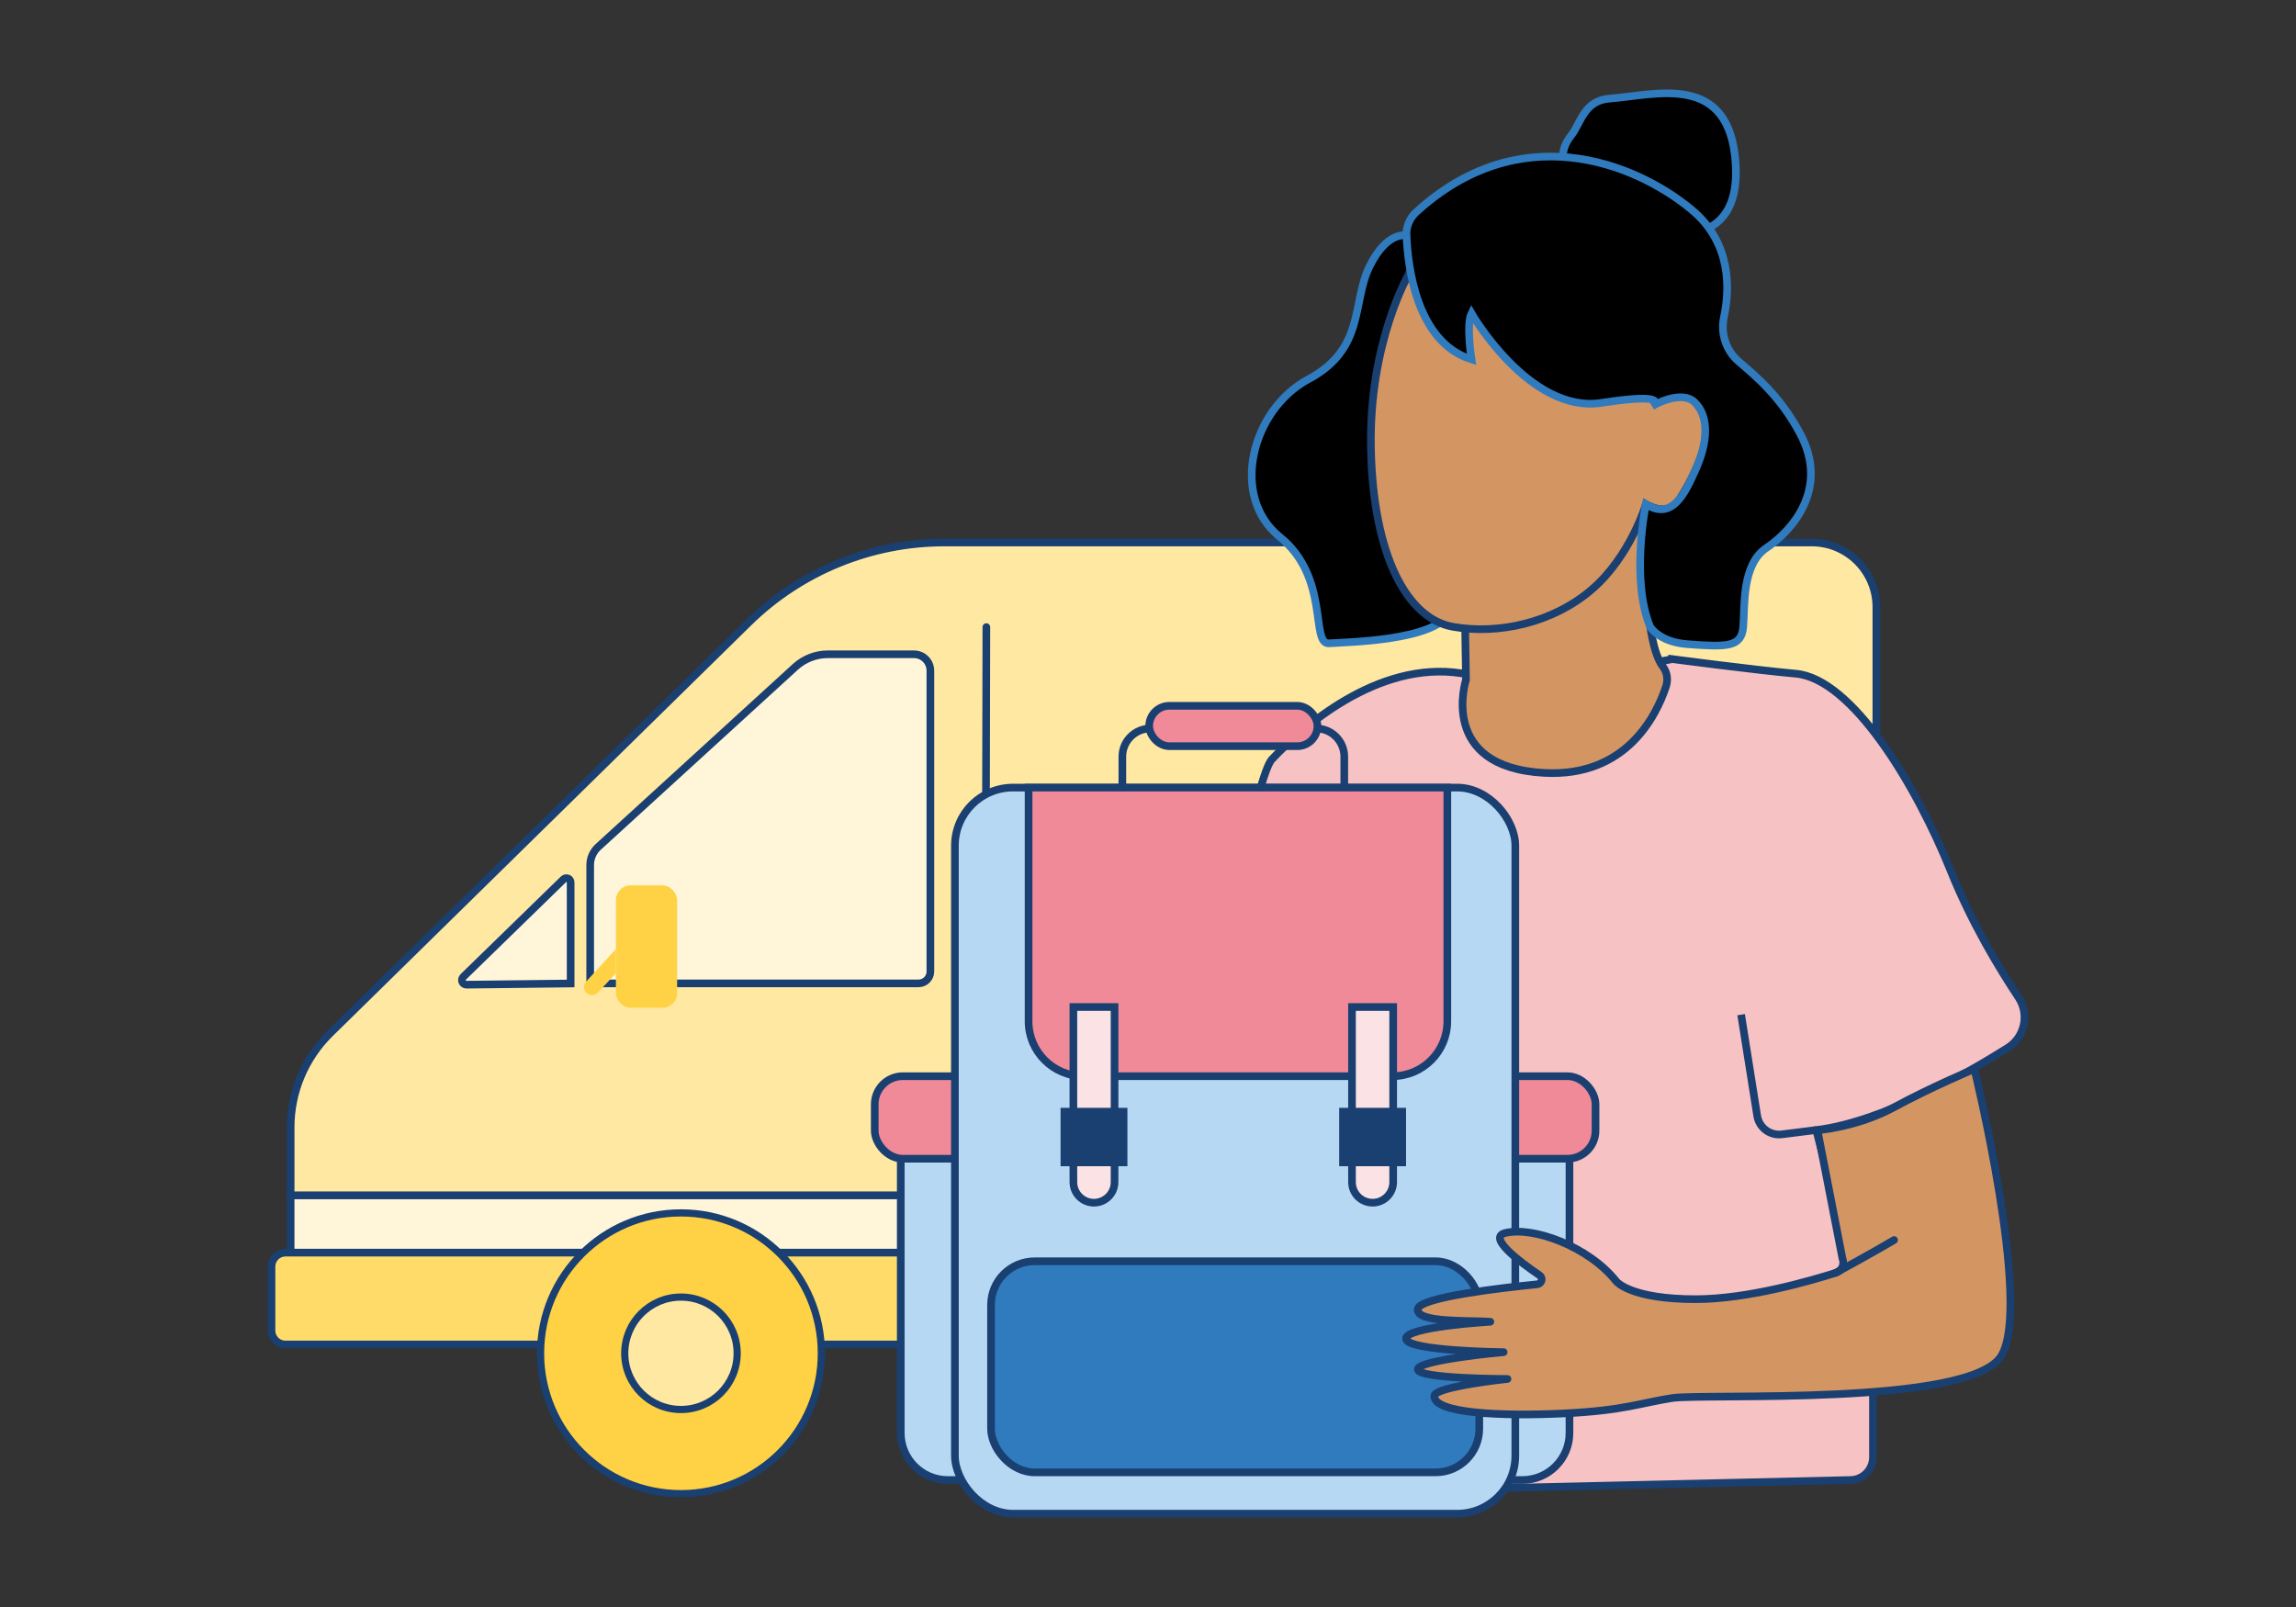 <?xml version="1.0" encoding="UTF-8"?>
<svg xmlns="http://www.w3.org/2000/svg" viewBox="0 0 600 420">
  <rect x="0" y="0" width="600" height="420" fill="#333333" stroke="none"/>
  <g id="Calque_3" data-name="Calque 3">
    <g>
      <rect x="75.95" y="312.39" width="414" height="15" fill="#fff6da" stroke="#1a3f71" stroke-miterlimit="10" stroke-width="2"/>
      <path d="M74.58,327.39h415.37v16.62c0,4.07-3.31,7.38-7.38,7.38H74.58c-2,0-3.63-1.63-3.63-3.63v-16.74c0-2,1.63-3.63,3.63-3.63Z" fill="#ffdb6a" stroke="#1a3f71" stroke-miterlimit="10" stroke-width="2"/>
      <circle cx="177.95" cy="353.69" r="36.69" fill="#ffd245" stroke="#1a3f71" stroke-miterlimit="10" stroke-width="1.88"/>
      <circle cx="177.95" cy="353.69" r="14.69" fill="#ffe8a2" stroke="#1a3f71" stroke-miterlimit="10" stroke-width="1.88"/>
      <path d="M75.95,312.39v-17.74c0-9.26,3.72-18.12,10.33-24.61l109.34-107.33c13.67-13.42,32.06-20.93,51.21-20.93h226.62c9.33,0,16.89,7.56,16.89,16.89v153.72H75.95Z" fill="#ffe8a2" stroke="#1a3f71" stroke-miterlimit="10" stroke-width="2"/>
      <path d="M243.13,175.29v78.62c0,1.71-1.39,3.1-3.1,3.1h-85.8v-30.92c0-1.8.76-3.52,2.09-4.74l51.52-47.05c2.32-2.12,5.35-3.3,8.5-3.3h22.5c2.37,0,4.29,1.92,4.29,4.29Z" fill="#fff6da" stroke="#1a3f71" stroke-miterlimit="10" stroke-width="2"/>
      <path d="M149.12,257.04l-27.21.31c-1.07.01-1.61-1.29-.84-2.04l26.17-25.49c.7-.68,1.88-.19,1.88.79v26.42Z" fill="#fff6da" stroke="#1a3f71" stroke-miterlimit="10" stroke-width="2"/>
      <g>
        <rect x="160.95" y="231.39" width="16" height="32" rx="3.82" ry="3.82" fill="#ffd245"/>
        <path d="M160.95,248.03l-7.8,8.55c-.8.88-.71,2.26.2,3.02h0c.85.72,2.12.64,2.88-.18l4.72-5.04v-6.36Z" fill="#ffd245"/>
      </g>
      <line x1="257.76" y1="163.89" x2="257.45" y2="311.89" fill="none" stroke="#1a3f71" stroke-linecap="round" stroke-linejoin="round" stroke-width="2"/>
    </g>
  </g>
  <g id="Personnage">
    <g>
      <path d="M436.95,172.25s21.72,2.87,32.34,3.82c14.66,1.31,31.35,28.86,40.5,51.59,5.5,13.65,12.75,25.6,17.66,32.97,2.95,4.42,1.7,10.41-2.8,13.24-11.54,7.25-32.93,19.36-50.02,21.48l14.82,57.89v27.61c0,3.24-2.59,5.89-5.83,5.96l-189.73,4.37s30.9-184.63,38.47-192.7c7.58-8.08,27.5-25.94,49.54-22.51,22.04,3.43,55.05-3.7,55.05-3.7Z" fill="#f7c2c3" stroke="#1a3f71" stroke-miterlimit="10" stroke-width="2"/>
      <g>
        <g>
          <path d="M235.39,302.29h174.75v72.22c0,6.79-5.51,12.3-12.3,12.3h-150.15c-6.79,0-12.3-5.51-12.3-12.3v-72.22h0Z" fill="#b7d8f3" stroke="#1a3f71" stroke-miterlimit="10" stroke-width="2"/>
          <rect x="228.59" y="281.27" width="188.36" height="21.57" rx="7.34" ry="7.34" fill="#f08998" stroke="#1a3f71" stroke-miterlimit="10" stroke-width="2"/>
        </g>
        <rect x="249.54" y="205.84" width="146.45" height="189.77" rx="15.19" ry="15.19" fill="#b7d8f3" stroke="#1a3f71" stroke-linecap="round" stroke-linejoin="round" stroke-width="2"/>
        <path d="M293.3,206.53v-8.78c0-4.06,3.29-7.35,7.35-7.35h43.29c4.06,0,7.35,3.29,7.35,7.35v8.44" fill="none" stroke="#1a3f71" stroke-linecap="round" stroke-linejoin="round" stroke-width="2"/>
        <rect x="300.31" y="184.47" width="43.97" height="10.55" rx="5.28" ry="5.28" fill="#f08998" stroke="#1a3f71" stroke-miterlimit="10" stroke-width="2"/>
        <path d="M268.79,205.84v61.08c0,7.92,6.42,14.35,14.35,14.35h80.73c7.92,0,14.35-6.42,14.35-14.35v-61.08h-109.43Z" fill="#f08998" stroke="#1a3f71" stroke-miterlimit="10" stroke-width="2"/>
        <path d="M280.51,263.19h10.75v45.76c0,2.97-2.41,5.38-5.38,5.38h0c-2.97,0-5.38-2.41-5.38-5.38v-45.76h0Z" fill="#fbe2e4" stroke="#1a3f71" stroke-miterlimit="10" stroke-width="2"/>
        <rect x="277.15" y="289.54" width="17.47" height="15.26" fill="#1a3f71"/>
        <path d="M353.32,263.19h10.75v45.76c0,2.97-2.41,5.38-5.38,5.38h0c-2.97,0-5.38-2.41-5.38-5.38v-45.76h0Z" fill="#fbe2e4" stroke="#1a3f71" stroke-miterlimit="10" stroke-width="2"/>
        <rect x="349.96" y="289.54" width="17.47" height="15.26" fill="#1a3f71"/>
        <rect x="258.98" y="329.64" width="127.59" height="55.17" rx="11.41" ry="11.41" fill="#307abe" stroke="#1a3f71" stroke-miterlimit="10" stroke-width="2"/>
      </g>
      <path d="M367.56,61.56s-5.01-1.36-9.66,8.05c-4.65,9.42-1.06,21.52-15.94,29.48-14.88,7.96-20.7,30.63-7.51,41.25,13.19,10.63,7.9,28.13,12.88,27.79s27.34-.64,31.57-7.97c4.24-7.33-1.7-96.46-11.34-98.61Z" stroke="#307abe" stroke-miterlimit="10" stroke-width="2"/>
      <path d="M430.14,128.51s-1.82,37.65,4.4,45.7c1.14,1.48,1.41,3.45.82,5.23-2.51,7.59-10.39,23.71-31.79,22.56-27.91-1.5-20.47-24.32-20.47-24.32l-.26-16.04,47.29-33.13Z" fill="#d39663" stroke="#1a3f71" stroke-miterlimit="10" stroke-width="2"/>
      <path d="M412.11,47.27s-7.12-4.87-1.48-11.93c2.41-3.02,3.3-9.05,9.89-9.56,12.15-.93,31.52-7.1,33.05,17.01,1.08,17.07-9.86,18.77-16.33,18.31-2.54-.18-4.98-1.01-7.13-2.38l-18-11.45Z" stroke="#307abe" stroke-miterlimit="10" stroke-width="2"/>
      <path d="M368.35,71.27s-10.68,17.91-10.09,46c.59,28.09,9.51,44.43,21.4,46.54,11.89,2.11,26.12-1,36.29-9.73,10.17-8.72,14.17-22.3,14.17-22.3,0,0,5.35,3.3,8.15-.44s11.88-19.81,5.94-26.26c-5.94-6.45-11.55.09-11.55.09,0,0-27.72-50.09-64.31-33.92Z" fill="#d39663" stroke="#1a3f71" stroke-miterlimit="10" stroke-width="2"/>
      <path d="M367.56,61.56c.33,8.22,2.65,27.92,16.97,32.37,0,0-1.41-9.16,0-12.03,0,0,15.15,26.29,33.97,23.39,18.83-2.9,13.22.84,13.22.84,0,0,7.65-4.49,11.21-.93,3.74,3.74,3.35,10.33.27,17.31-3.08,6.98-6.3,13.46-13.1,9.29,0,0-4.02,19.64,1.13,32.02,0,0,2.35,3.98,9.66,4.53,10.42.79,14.21.83,14.66-4.53s-.46-16.25,6.07-20.62,16.59-15.37,8.76-29.96c-5.24-9.76-11.39-14.77-16.06-18.8-3.31-2.86-4.72-7.3-3.81-11.58,1.54-7.16,2.09-19.38-8.52-28.12-15.4-12.68-45.22-23.76-71.96.76-1.69,1.55-2.58,3.77-2.49,6.06Z" stroke="#307abe" stroke-miterlimit="10" stroke-width="2"/>
      <path d="M474.63,295.34l-8.99,1.13c-3.1.39-5.95-1.75-6.44-4.83l-4.2-26.45" fill="#f7c2c3" stroke="#1a3f71" stroke-miterlimit="10" stroke-width="2"/>
      <path d="M408.95,369.39c15.33-.74,19.78-2.72,28-4s78,2.27,86.05-11.04c8.05-13.31-7.05-74.96-7.05-74.96,0,0-11.3,4.73-21,10s-20,6-20,6l6.53,33.54c.62,1.51-.17,3.22-1.73,3.72-6.54,2.08-23.02,6.87-36.49,6.9-17.22.04-20.89-4.66-20.89-4.66-7.25-9.16-21.8-14.44-29.06-12.63-4.7,1.18,4.04,7.67,9,11.03,1.01.68.61,2.24-.6,2.37-8.84.88-30.54,3.35-31.19,6.39-.81,3.82,14.18,2.98,18.94,3.4,0,0-22.49,1.31-22.03,4.5s25.51,3.44,25.51,3.44c0,0-22.52,2.03-22.43,4.52s23.43,2.49,23.43,2.49c0,0-19,2-19.12,4.43-.22,4.57,17.43,5.38,34.12,4.57Z" fill="#d39663" stroke="#1a3f71" stroke-linecap="round" stroke-linejoin="round" stroke-width="2"/>
      <path d="M479.75,332.65s10.68-5.84,15.22-8.56" fill="#d39663" stroke="#1a3f71" stroke-linecap="round" stroke-linejoin="round" stroke-width="2"/>
    </g>
  </g>
</svg>